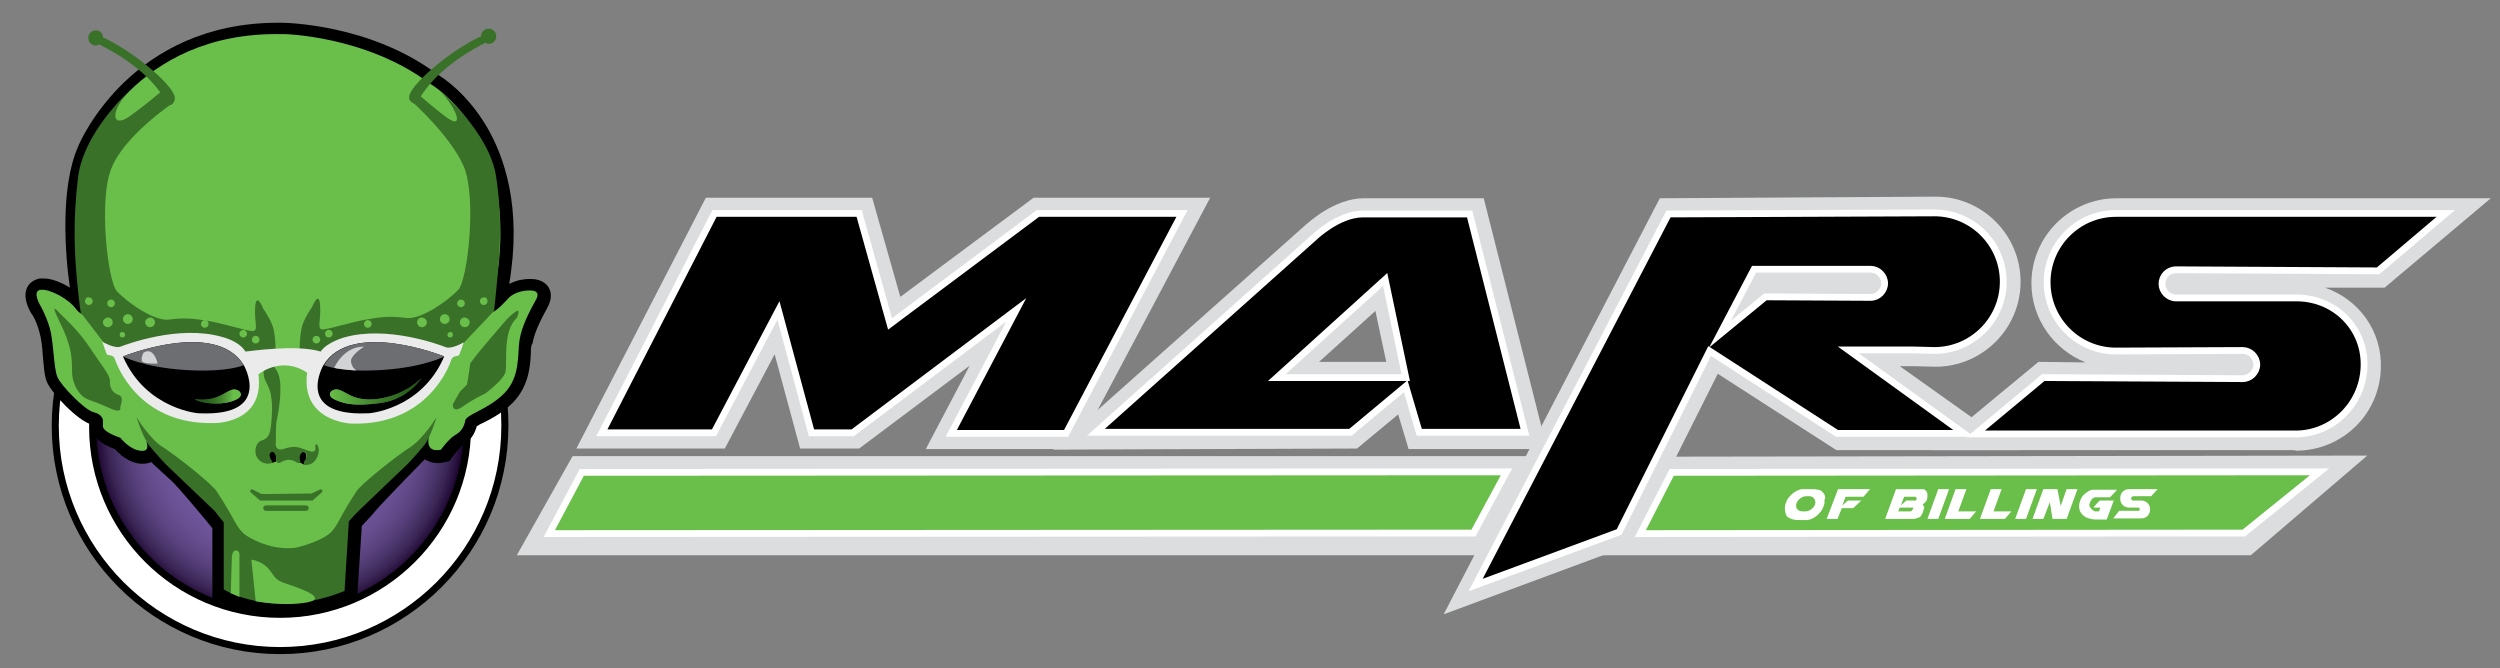 <svg xmlns="http://www.w3.org/2000/svg" xmlns:xlink="http://www.w3.org/1999/xlink" id="Layer_1" x="0px" y="0px" viewBox="0 0 461.5 123.4" style="enable-background:new 0 0 461.5 123.4;" xml:space="preserve"><rect x="0" y="0" width="461.5" height="123.4" fill="#808080" stroke="none"/><style type="text/css">	.st0{fill:#DCDDDE;}	.st1{fill:#6ABF4B;}	.st2{fill:none;stroke:#FFFFFF;stroke-width:1.254;stroke-miterlimit:10;}	.st3{clip-path:url(#SVGID_3_);fill:url(#SVGID_4_);}	.st4{fill:#FFFFFF;stroke:#000000;stroke-width:1.305;stroke-miterlimit:10;}	.st5{fill:#397128;}	.st6{fill:#EBEBEC;}	.st7{fill:#6D6E71;}	.st8{clip-path:url(#SVGID_9_);fill:url(#SVGID_10_);}	.st9{clip-path:url(#SVGID_13_);fill:url(#SVGID_14_);}	.st10{fill:#D1D3D4;}	.st11{fill:#FFFFFF;}</style><polygon class="st0" points="105.7,84.2 283.2,84.2 273.4,102.5 95.4,102.5 "></polygon><polygon class="st0" points="308.3,84.3 437,84.1 415.5,102.5 295.3,102.5 "></polygon><polygon class="st0" points="170.9,82.9 179,67.5 158.6,82.8 147.7,82.8 143,65.4 133.8,82.8 106.4,82.8 130.3,36.5 161,36.5  166.2,54.8 190.8,36.5 223.4,36.5 198.8,82.9 "></polygon><path class="st0" d="M260,82.8l-1.9-6.3l-7.6,6.3L194.4,83l46.3-41.2c0.8-0.7,5.6-5.2,11.1-5.2h22.1l11.7,46.3H260z M255.9,66.8 l-2-9.4l-10.4,9.4H255.9z"></path><path class="st0" d="M306.4,36.6l50.9-0.3c8.7,0,15.7,7.1,15.7,15.7c0,8.7-7.1,15.7-15.7,15.7l-3.9-0.1h-2.7l21.8,15.5h-33.5 L317.1,69l-15.8,31.5l-34.8,12.9L306.4,36.6z"></path><path class="st0" d="M423.2,83.1l-66.6,0l19.7-16.3l8.7,0.1c-5.8-2.3-10-8-10-14.6c0-8.7,7.1-15.7,15.7-15.7h69.1l-19.6,16.5l-11,0 c6.3,2.2,10.6,8.1,10.3,15c-0.3,8.5-7.2,15.1-15.7,15.1C423.8,83.1,423.4,83.1,423.2,83.1"></path><polygon class="st1" points="272.2,98.5 101.5,98.5 107.4,87.2 278.1,87.1 "></polygon><polygon class="st2" points="272,98.4 101.4,98.5 107.4,87.2 278.1,87.1 "></polygon><polygon class="st1" points="413.9,98.6 302.8,98.6 308.5,87.2 428.2,87.1 "></polygon><polygon class="st2" points="414.2,98.4 302.8,98.5 308.6,87.2 428.2,87.1 "></polygon><polygon points="191.6,39.4 164.3,59.8 158.6,39.4 131.9,39.4 111.1,79.9 131.8,79.9 143.7,57.3 149.8,79.9 157.4,79.9 187.6,57.2  175.6,80 196.8,80 218.2,39.4 "></polygon><polygon class="st2" points="191.6,39.4 164.3,59.8 158.6,39.4 131.9,39.4 111.1,79.9 131.8,79.9 143.7,57.3 149.8,79.9 157.4,79.9  187.6,57.2 175.6,80 196.8,80 218.2,39.4 "></polygon><path d="M271.3,39.5h-19.7c-4.6,0-9.1,4.4-9.1,4.4l-40.2,35.9h47l10.2-8.5l2.5,8.5h19.5L271.3,39.5z M235.7,69.7l20-18.1l3.8,18.1 H235.7z"></path><path class="st2" d="M271.3,39.5h-19.7c-4.6,0-9.1,4.4-9.1,4.4l-40.2,35.9h47l10.2-8.5l2.5,8.5h19.5L271.3,39.5z M235.7,69.7 l20-18.1l3.8,18.1H235.7z"></path><path d="M353.2,64.6l3.9,0.1c7,0,12.7-5.7,12.7-12.7c0-7-5.7-12.7-12.7-12.7L308,39.5L272.4,108l26.5-9.8l16.7-33.4L339.1,80h23.4 l-21.3-15.4H353.2z M325.9,54.8l-8.4,6.9l6.3-12h21.5c1.4,0,2.6,1.2,2.6,2.6c0,1.4-1.2,2.6-2.6,2.6L325.9,54.8z"></path><path class="st2" d="M353.2,64.6l3.9,0.1c7,0,12.7-5.7,12.7-12.7c0-7-5.7-12.7-12.7-12.7L308,39.5L272.4,108l26.5-9.8l16.7-33.4 L339.1,80h23.4l-21.3-15.4H353.2z M325.9,54.8l-8.4,6.9l6.3-12h21.5c1.4,0,2.6,1.2,2.6,2.6c0,1.4-1.2,2.6-2.6,2.6L325.9,54.8z"></path><path d="M401.7,49.8L439,50l12.5-10.6h-60.9c-7,0-12.7,5.7-12.7,12.7c0,7,5.7,12.7,12.7,12.7l23.4-0.1c1.4,0,2.6,1.2,2.6,2.6 c0,1.4-1.2,2.6-2.6,2.6l-36.8-0.2l-12.5,10.4h58.5c7,0.3,12.9-5.2,13.2-12.3c0.3-7-5.1-12.6-12.1-12.8h-22.6c-1.4,0-2.6-1.2-2.6-2.6 C399.1,51,400.2,49.8,401.7,49.8"></path><path class="st2" d="M401.7,49.8L439,50l12.5-10.6h-60.9c-7,0-12.7,5.7-12.7,12.7c0,7,5.7,12.7,12.7,12.7l23.4-0.1 c1.4,0,2.6,1.2,2.6,2.6c0,1.4-1.2,2.6-2.6,2.6l-36.8-0.2l-12.5,10.4h58.5c7,0.3,12.9-5.2,13.2-12.3c0.3-7-5.1-12.6-12.1-12.8h-22.6 c-1.4,0-2.6-1.2-2.6-2.6C399.1,51,400.2,49.8,401.7,49.8z"></path><g>	<g>		<defs>			<path id="SVGID_1_" d="M17.3,79.9c0,18.9,15.3,34.2,34.2,34.2c18.9,0,34.2-15.3,34.2-34.2S70.4,45.7,51.5,45.7    C32.6,45.7,17.3,61,17.3,79.9"></path>		</defs>		<radialGradient id="SVGID_2_" cx="51.526" cy="79.899" r="34.179" gradientUnits="userSpaceOnUse">			<stop offset="0" style="stop-color:#775CA7"></stop>			<stop offset="0.381" style="stop-color:#765BA5"></stop>			<stop offset="0.518" style="stop-color:#7358A1"></stop>			<stop offset="0.616" style="stop-color:#6F559B"></stop>			<stop offset="0.695" style="stop-color:#695093"></stop>			<stop offset="0.762" style="stop-color:#614988"></stop>			<stop offset="0.822" style="stop-color:#563F7A"></stop>			<stop offset="0.876" style="stop-color:#493469"></stop>			<stop offset="0.926" style="stop-color:#3A2555"></stop>			<stop offset="0.971" style="stop-color:#27103D"></stop>			<stop offset="1" style="stop-color:#140027"></stop>		</radialGradient>		<use xlink:href="#SVGID_1_" style="overflow:visible;fill:url(#SVGID_2_);"></use>		<clipPath id="SVGID_3_">			<use xlink:href="#SVGID_1_" style="overflow:visible;"></use>		</clipPath>		<radialGradient id="SVGID_4_" cx="51.526" cy="79.899" r="34.179" gradientUnits="userSpaceOnUse">			<stop offset="0" style="stop-color:#775CA7"></stop>			<stop offset="0.381" style="stop-color:#765BA5"></stop>			<stop offset="0.518" style="stop-color:#7358A1"></stop>			<stop offset="0.616" style="stop-color:#6F559B"></stop>			<stop offset="0.695" style="stop-color:#695093"></stop>			<stop offset="0.762" style="stop-color:#614988"></stop>			<stop offset="0.822" style="stop-color:#563F7A"></stop>			<stop offset="0.876" style="stop-color:#493469"></stop>			<stop offset="0.926" style="stop-color:#3A2555"></stop>			<stop offset="0.971" style="stop-color:#27103D"></stop>			<stop offset="1" style="stop-color:#140027"></stop>		</radialGradient>		<rect x="17.3" y="45.7" class="st3" width="68.4" height="68.4"></rect>	</g>	<g>		<defs>			<path id="SVGID_5_" d="M17.1,78.8c0-19.1,15.5-34.6,34.6-34.6s34.6,15.5,34.6,34.6s-15.5,34.6-34.6,34.6S17.1,97.9,17.1,78.8     M10.2,78.7c0,22.9,18.6,41.5,41.5,41.5c22.9,0,41.5-18.6,41.5-41.5c0-22.9-18.6-41.5-41.5-41.5C28.8,37.1,10.2,55.7,10.2,78.7"></path>		</defs>		<clipPath id="SVGID_6_">			<use xlink:href="#SVGID_5_" style="overflow:visible;"></use>		</clipPath>	</g>	<path class="st4" d="M51.7,37.1c-22.9,0-41.5,18.6-41.5,41.5c0,22.9,18.6,41.5,41.5,41.5c22.9,0,41.5-18.6,41.5-41.5  C93.3,55.7,74.7,37.1,51.7,37.1z M51.7,113.4c-19.1,0-34.6-15.5-34.6-34.6c0-19.1,15.5-34.6,34.6-34.6s34.6,15.5,34.6,34.6  C86.3,97.9,70.8,113.4,51.7,113.4z"></path>	<path d="M52.3,113.9c-7.4,0-12-1.9-12.1-2l-1-0.4V97.5c-1.8-2.2-6.2-7.5-7.6-8.8c-0.8-0.7-2.1-1.9-3.7-3.4  c-0.4,0.2-0.9,0.3-1.5,0.3c-0.2,0-0.3,0-0.5,0c-2.2-0.2-3.9-1.8-4.7-2.7c-2.8-1-4.2-2.4-4.2-4.1v-0.4c0,0,0,0,0,0  c-2.7-0.7-7.4-5.8-8.3-7.8c-0.5-1.1-0.6-2.8-0.8-5c-0.1-1.6-0.3-3.2-0.6-4.2c-0.5-2-1.4-3.5-1.5-3.5c-0.6-1-1.6-3.1-0.8-4.8  c0.4-0.9,1.3-1.5,2.4-1.7c0.2,0,0.4,0,0.6,0c1.5,0,3.3,0.7,4.9,1.7c-0.9-6.2-1.8-18.5,1.5-26c0.5-1.3,10-22.9,36.9-22.9  c0.3,0,0.6,0,0.8,0c0.7,0,16.4,0.3,28.6,9.5c1,0.6,5.4,3.4,9.1,9.6c3.3,5.6,6.6,15,4.2,29.1c0.7-0.3,1.5-0.7,2.6-0.8  c0.5-0.1,1-0.1,1.4-0.1c1.9,0,2.9,0.9,3.3,1.6c0.4,0.7,0.7,1.9-0.2,3.6c-0.8,1.5-2.4,4.3-2.8,6.7C98,63.8,98,64.4,98,65.1  c-0.1,2.5-0.4,6.2-3.3,9.2c-1.9,1.9-4,3-5.6,3.8c-0.3,0.1-0.8,0.4-1.1,0.6c-0.3,1.1-0.9,2.5-2.6,3.5c-0.3,0.2-1.3,1.3-1.9,2.2  l-0.5,0.7l-0.8,0.2c-0.2,0-0.7,0.2-1.4,0.2c-0.9,0-1.7-0.3-2.4-0.7c-5.1,5.2-8.6,8.9-9,9.4c-0.6,0.8-2.2,2.4-2.5,2.8L66.8,97  l-0.9,13.9l-1.3,0.5C60.5,113.1,56.4,113.9,52.3,113.9"></path>	<path class="st1" d="M79.3,15.4c0,0,18.5,10.2,11.5,40.5c0,0-0.9,1.3-0.2,1.7c0.7,0.4,3.3-2.6,3.3-2.6s0.9-1,2.8-1.3  c1.4-0.2,3.3-0.2,2.2,1.7c-1.1,2-2.6,4.8-3,7.4c-0.4,2.6,0.2,6.7-2.8,9.8c-3,3-7,3.9-7.2,5c-0.2,1.1-0.7,2-1.7,2.6  C83,80.8,81.4,83,81.4,83s-3,0.9-2.2-2.6c0,0-10.9,11.1-11.7,12.2c-0.9,1.1-4.1,4.8-5,5.4c-0.9,0.7-7.8,8.7-19.4-0.2  c0,0-8.3-9.1-10.2-10.9c-2-1.7-5.9-5.4-5.9-5.4s0.9,2-1.1,1.7c-2-0.2-3.7-2.4-3.7-2.4S19,79.8,19,78.7v-1.1c0,0,0-1.1-1.7-1.5  c-1.7-0.4-6.1-5-6.7-6.5C9.9,68,9.9,63,9.2,60.6c-0.7-2.4-1.7-4.1-1.7-4.1s-1.7-2.8,0-3s5.2,1.7,6.5,3.5c1.3,1.7,2.4,1.1,1.5-1.1  c-0.9-2.2-3.3-19.4,0.7-28.1c0,0,8.5-22,35.7-21.5C51.9,6.2,67.5,6.5,79.3,15.4"></path>	<path d="M50,85.5l1-0.3c0,0,0.2-1.9-0.6-2.1c-0.8-0.2-0.9,0.8-0.9,0.8L50,85.5z"></path>	<path d="M55.2,85.3l1,0.5c0,0,1-2.5-0.4-2.4c-0.8,0.1-0.6,1.3-0.6,1.3L55.2,85.3z"></path>	<path class="st5" d="M48.8,68.2c0,0-0.5,0.8,0.4,2.5c0.9,1.7,0.9,2.8,1,3.8c0.1,1.1-0.1,4.8-0.5,5.6c-0.4,0.9-1,1.1-1.4,1.2  c-0.4,0.1-1.4,0.9-1.1,2.5c0.4,1.6,1.8,1.8,2.3,1.8c0.5,0,0.9-0.2,0.7-0.5c0,0-0.6-0.8-0.4-1.3c0.2-0.5,0.7-0.5,0.9-0.1  c0.2,0.4,0.4,0.8,0.3,1.3c0,0,0.1,0.7,0.7,0.4c0.6-0.3,1.7-1,3.1,0c0,0,0.8,0.3,0.6-0.4c-0.2-0.7,0-1.1,0.2-1.3  c0.2-0.2,0.8-0.7,1,0.2c0,0,0.1,0.7-0.4,1.2c0,0-0.3,0.4,0.1,0.7c0,0,1,0.2,1.8-0.7c0.8-1,1-2.3,0.4-3.1c0,0-0.4,0-0.3,0.5  c0.1,0.5,0,1.1-1,0.8c-1-0.3-1.9-0.8-2.9-0.8c-1,0-2,0.4-2,0.4s-1.5,0.5-1.4-1.1c0.1-1.6-0.1-3,0.3-4.8c0.4-1.8,0.8-5.4,0.4-7.2  c-0.4-1.8-1.3-2.3-1.3-2.3L48.8,68.2z"></path>	<path class="st5" d="M77.8,17.9c0,0,2.5,2.2,4.4,3.6c3.6,2.7,2.3-1.2-1-4.8c0,0,9.2,7.7,10.4,16c1.2,8.1,0.6,14.4,0.2,18.8  c-0.4,4.4-0.6,5.9-0.6,5.9l-5.6,5.9L84,64.6l-2.3-0.5c0,0-7.4-1.8-9.2-1.8c-1.8,0-7,0.2-8.5,0.5c-1.5,0.3-4.1,2.9-4.1,2.9L55.3,65  c0,0,0-3.3,0.5-4.9c0.5-1.6,1.8-3.4,1.8-3.4s1.3-3.3,1.5-0.3c0.2,2.9-0.8,4.6,0.7,4.4c1.5-0.2,4.9-1.3,7.7-1.8  c2.8-0.5,4.6-0.7,7.5-0.3c2.9,0.3,7.8-3.3,9.6-5.2c1.8-2,3.4-17.3,1-22.8C83.1,25,76,18.7,76,18.7S75.9,16.2,77.8,17.9"></path>	<path class="st5" d="M29.4,17.2c0,0-3.1,2.6-5.5,4.3c-3.2,2.2-3.6-0.7-0.4-4.3c0,0-8.1,7.3-9.1,15.6s-0.6,14.4-0.2,18.8  c0.4,4.3,0.7,6.1,0.7,6.1l4.3,5.6l1.6,1.2l3.7-0.2c0,0,7.4-1.8,9.2-1.8c1.8,0,7,0.2,8.5,0.5c1.5,0.3,4.1,2.9,4.1,2.9l4.6-0.6  c0,0,0-3.3-0.5-4.9c-0.5-1.6-1.8-3.4-1.8-3.4s-1.3-3.3-1.5-0.3c-0.2,2.9,0.8,4.6-0.7,4.4s-4.9-1.3-7.7-1.8  c-2.8-0.5-4.6-0.7-7.5-0.3c-2.9,0.3-7.8-3.3-9.6-5.2c-1.8-2-3.4-17.3-1-22.8C23,25,31.8,19.1,31.8,19.1S31.7,15.2,29.4,17.2"></path>	<path class="st5" d="M76.5,19.1c-0.3,0-0.6-0.2-0.9-0.7c-0.1-0.2-0.1-0.5,0-0.9c0.9-2.6,8.1-8.5,13.2-10.8c0,0,0,0,0,0  c0-0.8,0.6-1.4,1.4-1.4c0.8,0,1.4,0.6,1.4,1.4S91,8.1,90.2,8.1c-0.2,0-0.4-0.1-0.6-0.2c-2,1-8.4,4.4-11.8,9.7  C77.7,17.8,77.3,19.1,76.5,19.1"></path>	<path class="st5" d="M31.4,19.4c-0.7,0-1.2-1.3-1.3-1.6c-3.4-5.3-9.8-8.6-11.8-9.6c-0.2,0.1-0.4,0.2-0.6,0.2  c-0.8,0-1.4-0.6-1.4-1.4s0.6-1.4,1.4-1.4S19,6.2,19,6.9l0,0c5.1,2.3,12.4,8.2,13.2,10.8c0.1,0.3,0.1,0.6,0,0.9  C32,19.1,31.7,19.4,31.4,19.4z"></path>	<path class="st6" d="M59.2,64.9c1.1-1.7,4.3-2.6,4.3-2.6c8-2.3,17.8,1.4,18.8,1.8c1.1,0.4,3.3-0.9,3.3-0.9s-0.7,2.2-0.9,2.4  c-0.2,0.2-1.1,0-1.4,0.8c-0.2,0.8-4.2,12.2-18.4,11.8c0,0-9.4-0.3-8.2-9.4c-4.8-3.2-9,0.3-9,0.3c1.2,9.1-8.1,9-8.1,9  c-14.2,0.4-18.1-11-18.4-11.8c-0.2-0.8-1.1-0.7-1.4-0.8c-0.2-0.2-0.9-2.4-0.9-2.4s2.3,1.3,3.3,0.9c1.1-0.4,10.8-4.1,18.8-1.8  c0,0,3.1,0.7,4.3,2.7C45.7,64.9,54.7,63.5,59.2,64.9"></path>	<path d="M82,65.8c0,0-17.1-6.9-22.3,1.6c0,0-5.4,9.4,8,8.9C67.8,76.4,77.8,75.7,82,65.8"></path>	<path d="M22.7,65.8c0,0,17.1-6.9,22.3,1.6c0,0,5.4,9.4-8,8.9C37,76.4,27,75.7,22.7,65.8"></path>	<path class="st7" d="M22.7,65.8c0,0,17.1-6.9,22.3,1.6c0,0-2.9,1.4-10.8,0.9C26.4,67.8,22.7,65.8,22.7,65.8"></path>	<path class="st7" d="M82,65.8c0,0-17-6.9-22.2,1.6c0,0,2.9,1.4,10.7,0.9C78.3,67.8,82,65.8,82,65.8"></path>	<g>		<defs>			<path id="SVGID_7_" d="M69.3,73.7c-4.4,0.4-5.6-1.7-7.1-1.8c-1.1-0.1-2,1.1-0.5,1.8c1.5,0.7,3.3,1.4,8.5,0.7    c5.2-0.7,7.6-4.6,7.6-4.6C76.2,71.3,73.6,73.2,69.3,73.7"></path>		</defs>		<linearGradient id="SVGID_8_" gradientUnits="userSpaceOnUse" x1="78.384" y1="71.486" x2="60.815" y2="73.742">			<stop offset="0" style="stop-color:#215417"></stop>			<stop offset="0.168" style="stop-color:#285F1C"></stop>			<stop offset="0.46" style="stop-color:#3C7B2A"></stop>			<stop offset="0.839" style="stop-color:#5BA940"></stop>			<stop offset="1" style="stop-color:#6ABF4B"></stop>		</linearGradient>		<use xlink:href="#SVGID_7_" style="overflow:visible;fill:url(#SVGID_8_);"></use>		<clipPath id="SVGID_9_">			<use xlink:href="#SVGID_7_" style="overflow:visible;"></use>		</clipPath>		<linearGradient id="SVGID_10_" gradientUnits="userSpaceOnUse" x1="78.344" y1="71.173" x2="60.775" y2="73.429">			<stop offset="0" style="stop-color:#215417"></stop>			<stop offset="0.168" style="stop-color:#285F1C"></stop>			<stop offset="0.46" style="stop-color:#3C7B2A"></stop>			<stop offset="0.839" style="stop-color:#5BA940"></stop>			<stop offset="1" style="stop-color:#6ABF4B"></stop>		</linearGradient>		<rect x="60.1" y="69.7" class="st8" width="17.6" height="5.3"></rect>	</g>	<g>		<defs>			<path id="SVGID_11_" d="M43.2,71.9c-1.5,0.1-2.8,2.3-7.1,1.8c-0.3,0,0.1,0.2,0.8,0.4c1.4,0.4,4.3,0.8,6.8-0.4    C45.1,73,44.3,71.9,43.2,71.9C43.2,71.9,43.2,71.9,43.2,71.9"></path>		</defs>		<linearGradient id="SVGID_12_" gradientUnits="userSpaceOnUse" x1="35.948" y1="73.175" x2="44.453" y2="73.175">			<stop offset="0" style="stop-color:#215417"></stop>			<stop offset="0.177" style="stop-color:#235718"></stop>			<stop offset="0.312" style="stop-color:#2A611D"></stop>			<stop offset="0.433" style="stop-color:#357125"></stop>			<stop offset="0.546" style="stop-color:#458830"></stop>			<stop offset="0.653" style="stop-color:#59A63F"></stop>			<stop offset="0.727" style="stop-color:#6ABF4B"></stop>		</linearGradient>		<use xlink:href="#SVGID_11_" style="overflow:visible;fill:url(#SVGID_12_);"></use>		<clipPath id="SVGID_13_">			<use xlink:href="#SVGID_11_" style="overflow:visible;"></use>		</clipPath>		<linearGradient id="SVGID_14_" gradientUnits="userSpaceOnUse" x1="34.608" y1="73.375" x2="46.267" y2="73.375">			<stop offset="0" style="stop-color:#215417"></stop>			<stop offset="0.177" style="stop-color:#235718"></stop>			<stop offset="0.312" style="stop-color:#2A611D"></stop>			<stop offset="0.433" style="stop-color:#357125"></stop>			<stop offset="0.546" style="stop-color:#458830"></stop>			<stop offset="0.653" style="stop-color:#59A63F"></stop>			<stop offset="0.727" style="stop-color:#6ABF4B"></stop>		</linearGradient>		<polygon class="st9" points="46.3,74.3 37.4,78.5 34.6,72.4 43.5,68.3   "></polygon>	</g>	<path class="st10" d="M61.7,67.9c0,0,1.7-4,5.5-3.9c0,0-2.6,1.6-2.4,2.8c0.2,1.2,1,1.6,1,1.6S62.7,68.2,61.7,67.9"></path>	<path class="st10" d="M26.5,65.1c0,0-0.8,1.5,0,1.8c0.8,0.3,2.6,0.2,2.6,0.2S28.4,63.9,26.5,65.1"></path>	<path class="st1" d="M78.8,59.5c0,0.5-0.4,0.9-0.9,0.9c-0.5,0-0.9-0.4-0.9-0.9c0-0.5,0.4-0.9,0.9-0.9C78.4,58.7,78.8,59,78.8,59.5"></path>	<path class="st1" d="M83,58.9c0,0.5-0.4,0.9-0.9,0.9c-0.5,0-0.9-0.4-0.9-0.9c0-0.5,0.4-0.9,0.9-0.9C82.6,58,83,58.4,83,58.9"></path>	<path class="st1" d="M86.7,59.5c0,0.5-0.4,0.9-0.9,0.9c-0.5,0-0.9-0.4-0.9-0.9c0-0.5,0.4-0.9,0.9-0.9C86.3,58.7,86.7,59,86.7,59.5"></path>	<path class="st1" d="M85.8,56c0,0.4-0.3,0.7-0.7,0.7c-0.4,0-0.7-0.3-0.7-0.7c0-0.4,0.3-0.7,0.7-0.7C85.5,55.3,85.8,55.6,85.8,56"></path>	<path class="st1" d="M90,55.6c0,0.4-0.3,0.7-0.7,0.7c-0.4,0-0.7-0.3-0.7-0.7c0-0.4,0.3-0.7,0.7-0.7C89.7,54.8,90,55.2,90,55.6"></path>	<path class="st1" d="M59.1,62.7c0,0.4-0.3,0.7-0.7,0.7c-0.4,0-0.7-0.3-0.7-0.7c0-0.4,0.3-0.7,0.7-0.7C58.8,62,59.1,62.3,59.1,62.7"></path>	<path class="st1" d="M61.4,61.6c0,0.4-0.3,0.7-0.7,0.7c-0.4,0-0.7-0.3-0.7-0.7c0-0.4,0.3-0.7,0.7-0.7  C61.1,60.9,61.4,61.2,61.4,61.6"></path>	<path class="st1" d="M68.6,59.8c0,0.4-0.3,0.7-0.7,0.7c-0.4,0-0.7-0.3-0.7-0.7c0-0.4,0.3-0.7,0.7-0.7  C68.3,59.1,68.6,59.4,68.6,59.8"></path>	<path class="st1" d="M83.6,61.8c0,0.3-0.2,0.5-0.5,0.5c-0.3,0-0.5-0.2-0.5-0.5c0-0.3,0.2-0.5,0.5-0.5  C83.4,61.2,83.6,61.5,83.6,61.8"></path>	<path class="st1" d="M26.8,59.5c0,0.5,0.4,0.9,0.9,0.9c0.5,0,0.9-0.4,0.9-0.9c0-0.5-0.4-0.9-0.9-0.9C27.2,58.7,26.8,59,26.8,59.5"></path>	<path class="st1" d="M22.7,58.9c0,0.5,0.4,0.9,0.9,0.9c0.5,0,0.9-0.4,0.9-0.9c0-0.5-0.4-0.9-0.9-0.9C23.1,58,22.7,58.4,22.7,58.9"></path>	<path class="st1" d="M19,59.5c0,0.5,0.4,0.9,0.9,0.9c0.5,0,0.9-0.4,0.9-0.9c0-0.5-0.4-0.9-0.9-0.9C19.4,58.7,19,59,19,59.5"></path>	<path class="st1" d="M19.8,56c0,0.4,0.3,0.7,0.7,0.7c0.4,0,0.7-0.3,0.7-0.7c0-0.4-0.3-0.7-0.7-0.7C20.1,55.3,19.8,55.6,19.8,56"></path>	<path class="st1" d="M15.7,55.6c0,0.4,0.3,0.7,0.7,0.7c0.4,0,0.7-0.3,0.7-0.7c0-0.4-0.3-0.7-0.7-0.7C16,54.8,15.7,55.2,15.7,55.6"></path>	<path class="st1" d="M46.5,62.7c0,0.4,0.3,0.7,0.7,0.7c0.4,0,0.7-0.3,0.7-0.7c0-0.4-0.3-0.7-0.7-0.7C46.8,62,46.5,62.3,46.5,62.7"></path>	<path class="st1" d="M44.2,61.6c0,0.4,0.3,0.7,0.7,0.7c0.4,0,0.7-0.3,0.7-0.7c0-0.4-0.3-0.7-0.7-0.7C44.6,60.9,44.2,61.2,44.2,61.6  "></path>	<path class="st1" d="M37.1,59.8c0,0.4,0.3,0.7,0.7,0.7c0.4,0,0.7-0.3,0.7-0.7c0-0.4-0.3-0.7-0.7-0.7C37.4,59.1,37.1,59.4,37.1,59.8  "></path>	<path class="st1" d="M22.1,61.8c0,0.3,0.2,0.5,0.5,0.5c0.3,0,0.5-0.2,0.5-0.5c0-0.3-0.2-0.5-0.5-0.5C22.3,61.2,22.1,61.5,22.1,61.8  "></path>	<path class="st5" d="M48,92.4l-1.7-1.5c-0.1-0.1-0.2-0.3,0-0.5c0.2-0.2,0.6,0.1,0.6,0.1l1.4,0.7l9.2-0.1l1.3-0.6  c0,0,0.3-0.3,0.6-0.1c0.2,0.2,0.1,0.4,0,0.5l-1.7,1.5H48z"></path>	<path class="st5" d="M56.5,94.3h-7.4c-0.3,0-0.5-0.2-0.5-0.5c0-0.3,0.2-0.5,0.5-0.5h7.4c0.3,0,0.5,0.2,0.5,0.5  C57,94.1,56.7,94.3,56.5,94.3"></path>	<path class="st5" d="M75.8,82.5c-2.4,1.5-9.1,6.8-10,8.2c-0.9,1.4-1.6,2.5-2.4,3.9c-0.8,1.4-1.6,3.2-2.7,4  c-2.3,1.7-6.1,2.5-6.1,2.5c-3.2,0.5-7.2-0.8-9.5-2.5c-1.1-0.9-1.9-2.6-2.7-4c-0.8-1.4-1.5-2.5-2.4-3.9c-0.9-1.4-7.6-6.7-10-8.2  c-2.4-1.5-4.8-5.5-4.8-5.5s1.1,3.6,2.3,5.2c1.2,1.5,3.1,3.5,3.1,3.5l9.1,8.7c0,0,0.7,1,1.6,2v12.4c0,0,8.8,5.7,22.3,0.3l0.8-12.9  c0.9-1,1.7-1.8,1.7-1.8l9.1-8.7c0,0,1.9-2,3.1-3.5c1.2-1.5,2.3-5.2,2.3-5.2S78.2,80.9,75.8,82.5z"></path>	<path class="st1" d="M44.2,103l0,7.2l-1.6-0.7l0.2-6.6c0,0,0-1.3,0.8-1.3C44.1,101.7,44.3,102,44.2,103"></path>	<g>		<path class="st1" d="M46.4,103.3l0.8,7.7c0,0,5.2,1,9.5,0.2c2.1-0.4,2.1-1.2-1.2-2.5c-3.3-1.3-4.1-1.1-5.1-2.6   C49.5,104.7,48.5,103.7,46.4,103.3"></path>	</g>	<path class="st5" d="M93.5,59c0,0-5.1,5.9-5.9,7c-0.8,1.1-0.8,1.1-0.8,1.1s-0.2,1.7-0.4,2.8c-0.2,1.1-0.2,1.1-0.2,1.1  c-1.3,1.3-1.3,1.3-1.3,1.3l-1.3,2.3c0,0-0.2,1.9,1.9,0.4s4-2.3,4-2.3s3.4-2.5,3.8-4c0.4-1.5-0.6-7.6,2.1-10  C95.4,58.6,96.9,55.6,93.5,59z"></path>	<path class="st5" d="M22.2,75.1c0,0,0.8-1.9-0.3-2.2s-1.7-1.4-1.6-2.5s-1.6-3-3.7-6.2s-4.8-5.6-5.4-6.2c-0.6-0.6-2.2-2.6-0.1,1.6  c2.1,4.2,2.2,6.5,2.2,8.9s1.3,4.7,3.1,5.3s4.2,1.7,4.2,1.7S22.5,76.4,22.2,75.1z"></path></g><path d="M163.6,92.1"></path><g>	<path class="st11" d="M336.8,91.3c-0.1-0.2-0.3-0.4-0.5-0.6c-0.2-0.2-0.5-0.3-0.8-0.3c-0.3-0.1-0.7-0.1-1.1-0.1h-1.6  c-0.4,0-0.7,0.1-1.1,0.3s-0.7,0.4-1,0.7c-0.3,0.3-0.6,0.6-0.8,1c-0.2,0.4-0.3,0.7-0.4,1.1c0,0.1,0,0.2,0,0.3c0,0.1,0,0.2,0,0.3  c0,0.4,0.1,0.7,0.2,1c0.1,0.3,0.3,0.5,0.6,0.6c0.2,0.1,0.5,0.3,0.8,0.3c0.3,0.1,0.7,0.1,1.1,0.1h1.2c0.4,0,0.8-0.1,1.2-0.3  c0.4-0.2,0.7-0.4,1-0.7c0.3-0.3,0.6-0.6,0.8-1c0.2-0.4,0.3-0.7,0.4-1.1c0-0.1,0-0.2,0-0.3c0-0.1,0-0.2,0-0.3  C337,91.9,336.9,91.6,336.8,91.3z M335.1,93c-0.2,0.7-1,1.4-1.8,1.4l-0.6,0c-0.8,0-1.3-0.6-1.1-1.4c0.2-0.7,1-1.4,1.8-1.4l0.6,0  C334.8,91.6,335.2,92.3,335.1,93z"></path>	<path class="st11" d="M393,90.3L393,90.3c-0.9,0-1.6,0.7-1.6,1.6v0.2c0,0.9,0.7,1.6,1.6,1.6h0l1.7,0c0.2,0,0.3,0.1,0.3,0.3  c0,0.2-0.1,0.3-0.3,0.3h-3.5l-1.1,1.4l5.2,0h0c0.9,0,1.6-0.7,1.6-1.6V94c0-0.9-0.7-1.6-1.6-1.6h0l-1.5,0c-0.2,0-0.4-0.2-0.4-0.4  s0.2-0.4,0.4-0.4h3.3l1.2-1.3C398.3,90.3,393.2,90.3,393,90.3z"></path>	<g>		<polygon class="st11" points="337.2,95.8 339.2,95.8 340,93.8 342.1,93.8 343.6,92.4 341.1,92.4 340.1,93.3 340.7,91.7 344,91.7    345.2,90.3 339.3,90.3   "></polygon>		<path class="st11" d="M355.8,91.8c0-0.2,0-0.4,0-0.6c0-0.2-0.1-0.4-0.2-0.5c-0.1-0.1-0.2-0.3-0.3-0.3c-0.1-0.1-0.3-0.1-0.5-0.1   h-4.8l-2,5.5h4.8c0.4,0,0.7,0,0.9-0.1c0.2-0.1,0.5-0.1,0.6-0.2c0.2-0.1,0.3-0.2,0.4-0.4c0.1-0.2,0.2-0.4,0.3-0.6l0-0.1   c0-0.1,0.1-0.2,0.1-0.3c0-0.1,0.1-0.2,0.1-0.3c0-0.1,0-0.3-0.1-0.4c-0.1-0.1-0.1-0.2-0.2-0.3c0.1,0,0.2-0.1,0.3-0.2   c0.1-0.1,0.2-0.2,0.3-0.3c0.1-0.1,0.2-0.2,0.2-0.4C355.7,92.1,355.8,92,355.8,91.8L355.8,91.8z M352.9,94.3   c-0.1,0.1-0.2,0.1-0.3,0.1h-0.5h-1.7l0.3-0.7l2.5,0C353.2,93.7,353.2,94,352.9,94.3z M353.8,92.1c0,0.2-0.1,0.3-0.3,0.3l-1.6,0   l-1,0.9l0.6-1.6l2.1,0C353.7,91.7,353.8,91.9,353.8,92.1L353.8,92.1z"></path>		<polygon class="st11" points="357.8,90.3 355.8,95.8 357.8,95.8 359.8,90.3   "></polygon>		<path class="st11" d="M363,90.3h-2l-2,5.5h4.6c0.1-0.1,1.2-1.4,1.2-1.4h-3.3L363,90.3z"></path>		<path class="st11" d="M369.5,90.3h-2l-2,5.5h4.6c0.1-0.1,1.2-1.4,1.2-1.4H368L369.5,90.3z"></path>		<polygon class="st11" points="374,90.3 372,95.8 374,95.8 376,90.3   "></polygon>		<polygon class="st11" points="380.4,93.4 379.8,90.3 377.2,90.3 375.2,95.8 377.2,95.8 378.4,92.7 378.9,95.8 381.5,95.8    383.5,90.3 381.5,90.3   "></polygon>		<path class="st11" d="M386.6,93.5c-0.1,0.1-0.1,0.2-0.1,0.2v0h1.2l-0.2,0.7h-0.6c-0.1,0-0.3,0-0.4-0.1c-0.1-0.1-0.2-0.2-0.4-0.3   c-0.1-0.1-0.2-0.3-0.3-0.4s-0.1-0.3-0.1-0.4c0-0.1,0-0.2,0.1-0.4c0-0.1,0.1-0.2,0.2-0.4c0.1-0.1,0.1-0.2,0.2-0.3   c0.1-0.1,0.2-0.2,0.3-0.2c0.1-0.1,0.2-0.1,0.3-0.1h2.7c0.2-0.2,1.1-1.1,1.3-1.4h-4.3c-0.4,0-0.7,0.1-1,0.3   c-0.3,0.2-0.6,0.4-0.9,0.7c-0.3,0.3-0.4,0.6-0.6,1c-0.1,0.4-0.2,0.7-0.2,1c0,0.5,0.1,0.9,0.3,1.2c0.2,0.3,0.5,0.6,0.8,0.8   c0.3,0.2,0.7,0.3,1.1,0.4c0.4,0.1,0.8,0.1,1.3,0.1h1.6l1.3-3.5h-2.5C387.4,92.5,386.7,93.4,386.6,93.5z"></path>	</g></g></svg>
